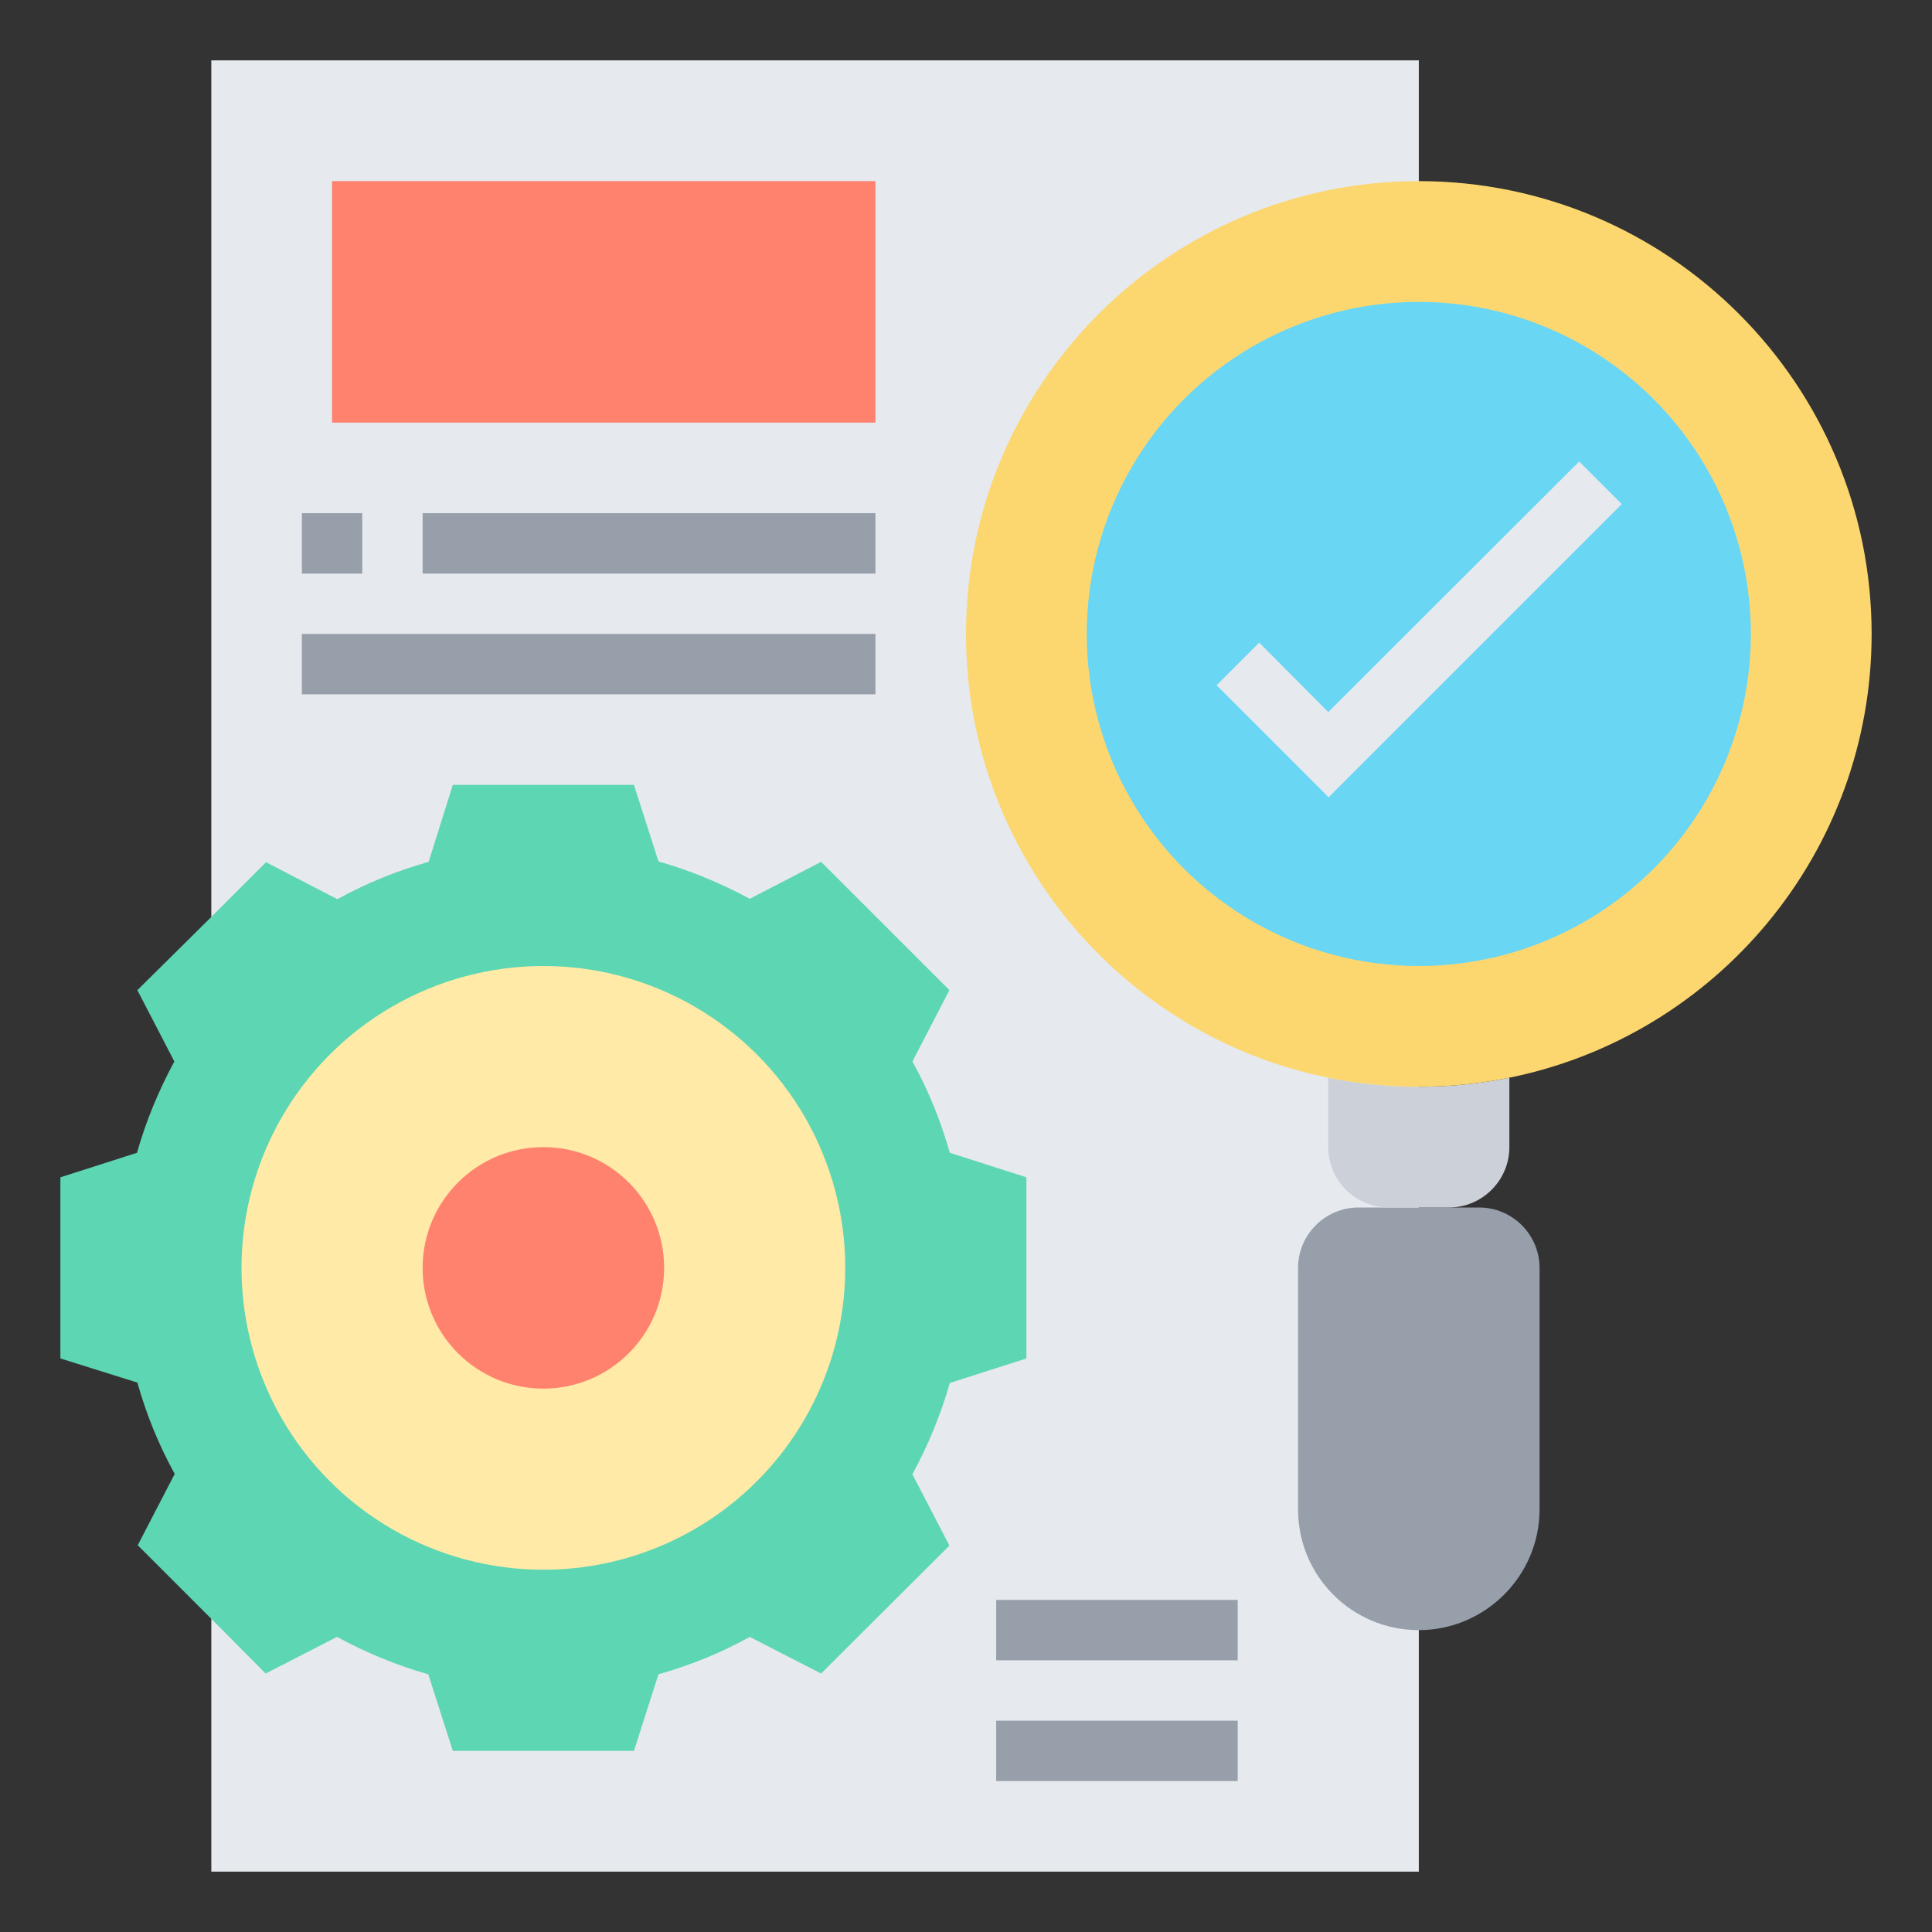 <svg xmlns="http://www.w3.org/2000/svg" xmlns:xlink="http://www.w3.org/1999/xlink" id="Layer_5" x="0px" y="0px" viewBox="0 0 512 512" style="enable-background:new 0 0 512 512;" xml:space="preserve"><rect x="0" y="0" width="512" height="512" fill="#333333" stroke="none"/><style type="text/css">	.st0{fill:#E6E9ED;}	.st1{fill:#969FAA;}	.st2{fill:#CCD1D9;}	.st3{fill:#FCD770;}	.st4{fill:#69D6F4;}	.st5{fill:#5CD6B3;}	.st6{fill:#FF826E;}	.st7{fill:#FFEAA7;}</style><g>	<g>		<g>			<path class="st0" d="M56,16h320v480H56V16z"></path>		</g>		<g>			<path class="st1" d="M408,336v64c0,8.8-3.6,16.8-9.4,22.6c-5.8,5.8-13.8,9.4-22.6,9.4c-17.7,0-32-14.3-32-32v-64    c0-8.8,7.2-16,16-16h8h16h8C400.8,320,408,327.2,408,336z"></path>		</g>		<g>			<path class="st2" d="M400,285.6V304c0,8.8-7.2,16-16,16h-16c-8.8,0-16-7.2-16-16v-18.4c7.8,1.6,15.8,2.4,24,2.4    S392.2,287.2,400,285.6z"></path>		</g>		<g>			<path class="st3" d="M376,48c66.2,0,120,53.8,120,120c0,58-41.2,106.5-96,117.6c-7.8,1.6-15.8,2.4-24,2.4s-16.2-0.8-24-2.4    c-54.8-11.1-96-59.6-96-117.6C256,101.8,309.8,48,376,48z"></path>		</g>		<g>			<circle class="st4" cx="376" cy="168" r="88"></circle>		</g>		<g>			<path class="st5" d="M272,312v48l-20.3,6.5c-2.4,8.5-5.8,16.6-9.9,24.2l9.8,18.9l-34,33.9l-18.9-9.7c-7.6,4.2-15.7,7.5-24.2,9.9    L168,464h-48l-6.5-20.3c-8.5-2.4-16.6-5.8-24.2-9.9l-18.9,9.7L56,429l-19.5-19.5l9.8-18.9c-4.2-7.6-7.5-15.7-9.9-24.2L16,360v-48    l20.3-6.5c2.4-8.5,5.8-16.6,9.9-24.2l-9.8-18.9L56,243l14.5-14.5l18.9,9.8c7.6-4.2,15.7-7.5,24.2-9.9L120,208h48l6.5,20.3    c8.5,2.4,16.6,5.8,24.2,9.9l18.9-9.8l34,34l-9.8,18.9c4.2,7.6,7.5,15.7,9.9,24.2L272,312z"></path>		</g>		<g>			<path class="st6" d="M88,48h144v64H88V48z"></path>		</g>		<g>			<circle class="st7" cx="144" cy="336" r="80"></circle>		</g>		<g>			<circle class="st6" cx="144" cy="336" r="32"></circle>		</g>	</g>	<g>		<path class="st0" d="M333.7,170.3l-11.3,11.3l29.7,29.7l77.7-77.7l-11.3-11.3L352,188.7L333.7,170.3z"></path>		<path class="st1" d="M80,152v-16h16v16"></path>		<path class="st1" d="M112,152v-16h120v16"></path>		<path class="st1" d="M80,168h152v16H80V168z"></path>		<path class="st1" d="M264,456h64v16h-64V456z"></path>		<path class="st1" d="M328,424v16h-64v-16"></path>	</g></g></svg>